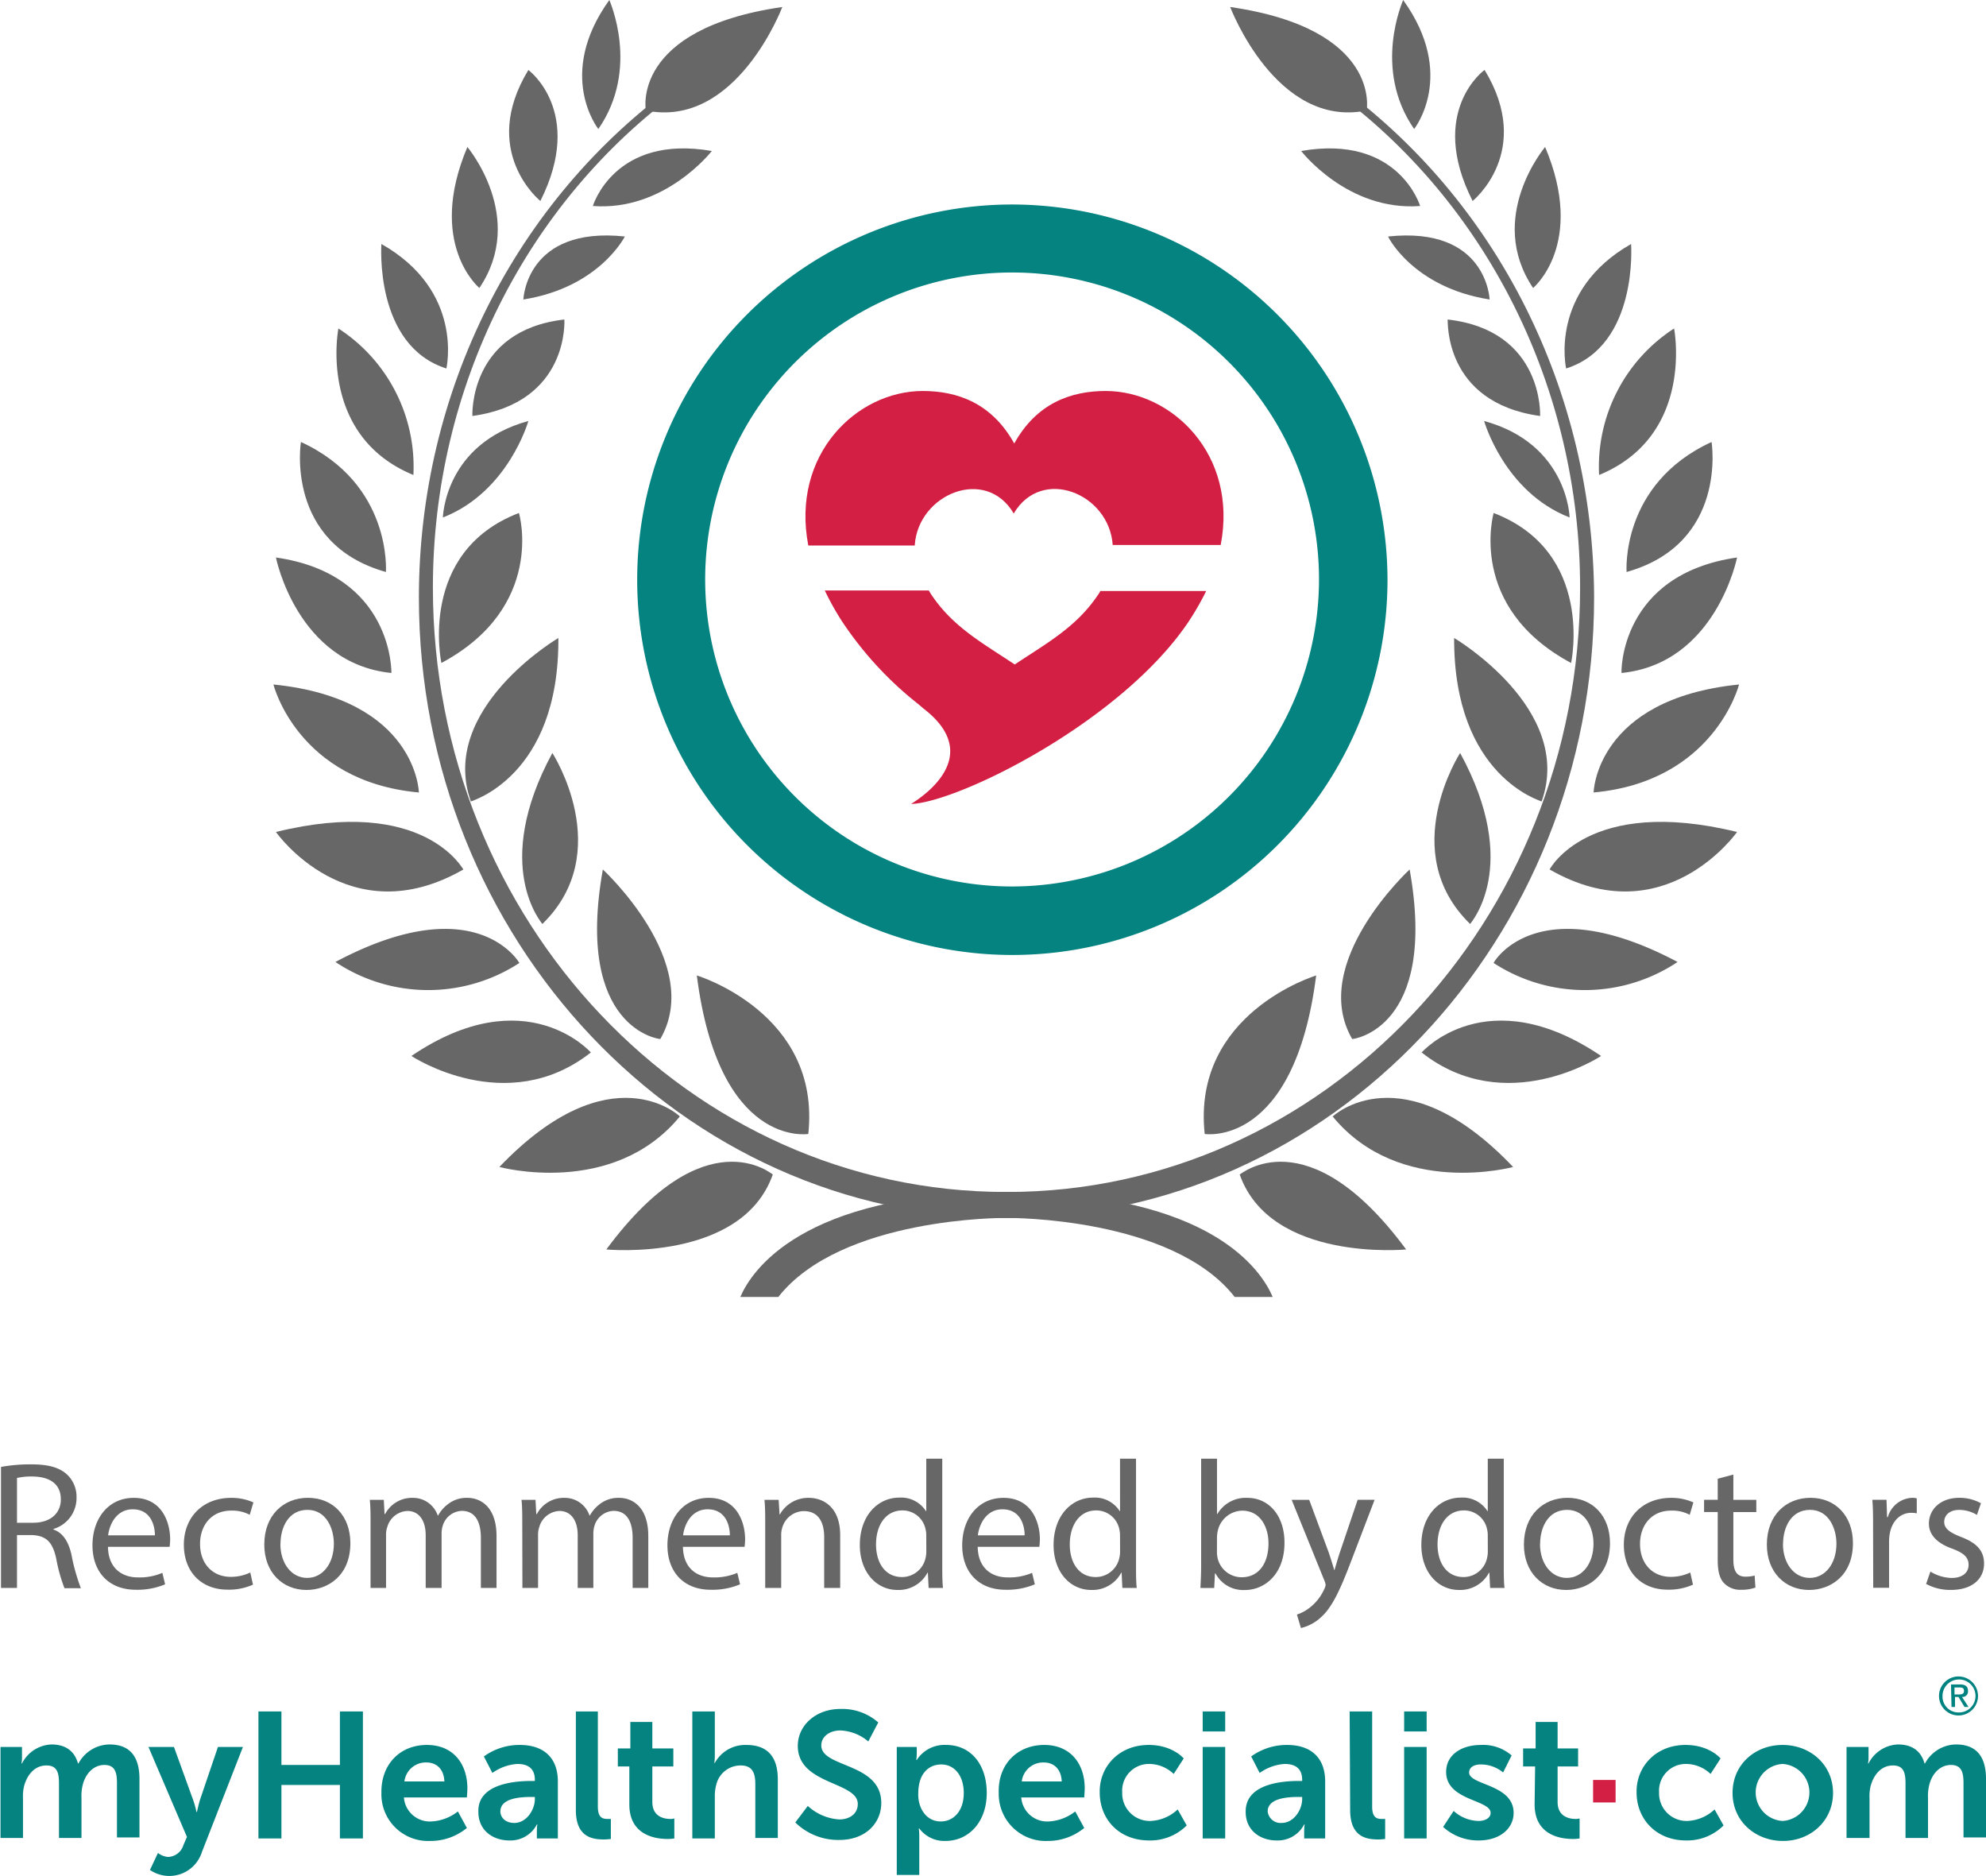 <svg id="Layer_1" data-name="Layer 1" xmlns="http://www.w3.org/2000/svg" viewBox="0 0 397.3 375.2"><defs><style>.cls-1{fill:#676767;}.cls-2{fill:#048381;}.cls-3{fill:#d31f43;}.cls-4{fill:#008280;}</style></defs><title>myHS_RecommendationBadge_Stacked</title><path class="cls-1" d="M140.8,50.9s-3.1-16.3,27.3-20.7c0,0-9.2,24.4-27.3,20.7" transform="translate(-11.6 -28.8)"/><path class="cls-1" d="M131.3,54.6s-8.6-10.8,2.2-25.8c0,.1,6.2,13.7-2.2,25.8" transform="translate(-11.6 -28.8)"/><path class="cls-1" d="M119.7,69s-12.3-9.9-2.4-26.2c-.1-.1,11.4,8.3,2.4,26.2" transform="translate(-11.6 -28.8)"/><path class="cls-1" d="M107.5,86.4s-10.6-8.8-2.4-28.2c0,0,11.9,14.1,2.4,28.2" transform="translate(-11.6 -28.8)"/><path class="cls-1" d="M87.9,77.6s-1.5,20.3,13,24.9c0-.1,3.6-15.5-13-24.9" transform="translate(-11.6 -28.8)"/><path class="cls-1" d="M79.3,94.5s-4.2,21.4,15,29.3a32.93,32.93,0,0,0-15-29.3" transform="translate(-11.6 -28.8)"/><path class="cls-1" d="M71.8,117.2s-3.3,20.3,17,26c0,0,1.3-17.6-17-26" transform="translate(-11.6 -28.8)"/><path class="cls-1" d="M66.8,140.3s4.2,21.2,23.1,23.1c0,.1.5-19.7-23.1-23.1" transform="translate(-11.6 -28.8)"/><path class="cls-1" d="M66.3,165.7s4.8,19.4,29.1,21.6c0,0-.4-18.7-29.1-21.6" transform="translate(-11.6 -28.8)"/><path class="cls-1" d="M66.8,195.2s14.5,20.7,37.5,7.5c-.1,0-7.8-14.8-37.5-7.5" transform="translate(-11.6 -28.8)"/><path class="cls-1" d="M78.7,221.2a33.43,33.43,0,0,0,36.8.2s-8.6-15.2-36.8-.2" transform="translate(-11.6 -28.8)"/><path class="cls-1" d="M93.9,240s19,12.6,35.9-.7c0,0-13-14.8-35.9.7" transform="translate(-11.6 -28.8)"/><path class="cls-1" d="M111.5,262.2s22.7,6.2,36.1-10.1c.1,0-13.8-13.2-36.1,10.1" transform="translate(-11.6 -28.8)"/><path class="cls-1" d="M132.9,278.7s27.1,2.6,33.3-15c0,.1-13.5-11.8-33.3,15" transform="translate(-11.6 -28.8)"/><path class="cls-1" d="M151,223.9s24.9,7.5,22.3,31.7c-.1,0-17.9,2.9-22.3-31.7" transform="translate(-11.6 -28.8)"/><path class="cls-1" d="M132.2,202.7s20.3,18.7,11.5,33.9c0,.1-17.2-1.9-11.5-33.9" transform="translate(-11.6 -28.8)"/><path class="cls-1" d="M122.1,179.4s12.8,19.8-2,34.2c0-.1-10.3-11.5,2-34.2" transform="translate(-11.6 -28.8)"/><path class="cls-1" d="M130.2,70s4.3-14.4,23.8-11c0,0-9.4,12.1-23.8,11" transform="translate(-11.6 -28.8)"/><path class="cls-1" d="M116.3,88.7s.5-14.7,20.3-12.6c0,0-5.1,10.2-20.3,12.6" transform="translate(-11.6 -28.8)"/><path class="cls-1" d="M106.1,112s-.8-17.1,18.4-19.3c0,0,1.1,16.6-18.4,19.3" transform="translate(-11.6 -28.8)"/><path class="cls-1" d="M100.2,132.3s.3-14.7,17.1-19.3c0,0-4,14.2-17.1,19.3" transform="translate(-11.6 -28.8)"/><path class="cls-1" d="M99.9,161.4s-4.8-22.2,15.5-30c.1.1,5.4,18.8-15.5,30" transform="translate(-11.6 -28.8)"/><path class="cls-1" d="M123.3,156.4s-24.1,14.2-17.5,32.7c0-.1,17.7-4.9,17.5-32.7" transform="translate(-11.6 -28.8)"/><path class="cls-1" d="M285,50.9s3.1-16.3-27.3-20.7c0,0,9.2,24.4,27.3,20.7" transform="translate(-11.6 -28.8)"/><path class="cls-1" d="M294.5,54.6s8.6-10.8-2.2-25.8c0,.1-6.2,13.7,2.2,25.8" transform="translate(-11.6 -28.8)"/><path class="cls-1" d="M306.2,69s12.3-9.9,2.4-26.2c0-.1-11.5,8.3-2.4,26.2" transform="translate(-11.6 -28.8)"/><path class="cls-1" d="M318.3,86.4s10.6-8.8,2.4-28.2c0,0-11.9,14.1-2.4,28.2" transform="translate(-11.6 -28.8)"/><path class="cls-1" d="M337.9,77.6s1.5,20.3-13,24.9c0-.1-3.5-15.5,13-24.9" transform="translate(-11.6 -28.8)"/><path class="cls-1" d="M346.5,94.5s4.2,21.4-15,29.3a32.93,32.93,0,0,1,15-29.3" transform="translate(-11.6 -28.8)"/><path class="cls-1" d="M354,117.2s3.3,20.3-17,26c0,0-1.3-17.6,17-26" transform="translate(-11.6 -28.8)"/><path class="cls-1" d="M359.1,140.3s-4.2,21.2-23.1,23.1c-.1.1-.5-19.7,23.1-23.1" transform="translate(-11.6 -28.8)"/><path class="cls-1" d="M359.5,165.7s-4.9,19.4-29.1,21.6c0,0,.4-18.7,29.1-21.6" transform="translate(-11.6 -28.8)"/><path class="cls-1" d="M359.1,195.2s-14.5,20.7-37.5,7.5c0,0,7.7-14.8,37.5-7.5" transform="translate(-11.6 -28.8)"/><path class="cls-1" d="M347.2,221.2a33.43,33.43,0,0,1-36.8.2c-.1,0,8.5-15.2,36.8-.2" transform="translate(-11.6 -28.8)"/><path class="cls-1" d="M331.9,240s-19,12.6-35.9-.7c0,0,13-14.8,35.9.7" transform="translate(-11.6 -28.8)"/><path class="cls-1" d="M314.3,262.2s-22.7,6.2-36.1-10.1c0,0,13.9-13.2,36.1,10.1" transform="translate(-11.6 -28.8)"/><path class="cls-1" d="M292.9,278.7s-27.1,2.6-33.3-15c.1.1,13.5-11.8,33.3,15" transform="translate(-11.6 -28.8)"/><path class="cls-1" d="M274.9,223.9s-24.9,7.5-22.3,31.7c0,0,17.9,2.9,22.3-31.7" transform="translate(-11.6 -28.8)"/><path class="cls-1" d="M293.6,202.7s-20.3,18.7-11.5,33.9c0,.1,17.2-1.9,11.5-33.9" transform="translate(-11.6 -28.8)"/><path class="cls-1" d="M303.7,179.4s-12.8,19.8,2,34.2c0-.1,10.4-11.5-2-34.2" transform="translate(-11.6 -28.8)"/><path class="cls-1" d="M295.7,70s-4.3-14.4-23.8-11c0,0,9.3,12.1,23.8,11" transform="translate(-11.6 -28.8)"/><path class="cls-1" d="M309.6,88.7s-.5-14.7-20.3-12.6c-.1,0,5,10.2,20.3,12.6" transform="translate(-11.6 -28.8)"/><path class="cls-1" d="M319.7,112s.8-17.1-18.5-19.3c.1,0-1,16.6,18.5,19.3" transform="translate(-11.6 -28.8)"/><path class="cls-1" d="M325.6,132.3s-.3-14.7-17.1-19.3c0,0,4,14.2,17.1,19.3" transform="translate(-11.6 -28.8)"/><path class="cls-1" d="M325.9,161.4s4.8-22.2-15.5-30c0,.1-5.4,18.8,15.5,30" transform="translate(-11.6 -28.8)"/><path class="cls-1" d="M302.5,156.4s24.1,14.2,17.5,32.7c0-.1-17.6-4.9-17.5-32.7" transform="translate(-11.6 -28.8)"/><path class="cls-1" d="M278.8,45.5l-.4-.3-1.2.9.7.5c31.2,22.6,49.8,59.9,49.8,99.7,0,66.7-51.4,120.9-114.6,120.9h-.6c-40.7.3-50.6,15.9-52.8,21h7.6c12.6-16,45.2-15.8,45.2-15.8h.6c64.7,0,117.4-55.6,117.4-124.1-.1-41.2-19.4-79.6-51.7-102.8" transform="translate(-11.6 -28.8)"/><path class="cls-1" d="M213.4,267.2h-.6c-63.2,0-114.6-54.2-114.6-120.9,0-39.8,18.6-77.1,49.8-99.7l.7-.5-1.2-.9-.4.3c-32.3,23.2-51.7,61.6-51.7,102.8,0,68.4,52.7,124.1,117.4,124.1h.6s32.7-.2,45.2,15.8h7.6c-2.2-5.2-12.2-20.8-52.8-21" transform="translate(-11.6 -28.8)"/><path class="cls-2" d="M214.07,69.7a75.05,75.05,0,1,0,75.1,75.1,75.2,75.2,0,0,0-75.1-75.1m0,136.4a61.4,61.4,0,1,1,61.4-61.4,61.48,61.48,0,0,1-61.4,61.4" transform="translate(-11.6 -28.8)"/><path class="cls-3" d="M194.6,137.8c.7-10.2,14.2-15.8,19.8-6.3,5.6-9.5,19.1-4,19.8,6.3h21.6c3.5-18.1-9.8-30.8-23-30.8-6.9,0-13.8,2.4-18.3,10.5-4.5-8.1-11.4-10.5-18.3-10.5-13.2,0-26.4,12.7-22.9,30.9h21.3Z" transform="translate(-11.6 -28.8)"/><path class="cls-3" d="M231.8,146.9a10.54,10.54,0,0,1-.7,1.1c-4.3,6.3-10.2,9.5-16.5,13.7-6.3-4.2-12.2-7.4-16.5-13.7-.3-.4-.5-.8-.7-1.1H176.6A54.07,54.07,0,0,0,180,153a70.86,70.86,0,0,0,15.4,16.7c.2.2.5.4.8.7,13.7,10.4-2.6,19.2-2.3,19.2,9.6-.4,42.1-16.5,55.5-36.5a55.48,55.48,0,0,0,3.5-6.1H231.8Z" transform="translate(-11.6 -28.8)"/><path class="cls-2" d="M11.6,378.2H16v2.1a6.76,6.76,0,0,1-.1,1.2H16a6.91,6.91,0,0,1,5.9-3.8c2.8,0,4.6,1.3,5.3,3.8h.1a7.14,7.14,0,0,1,6.2-3.8c3.8,0,6,2.1,6,6.9v11.7H35V385.4c0-2.1-.4-3.6-2.5-3.6-2.3,0-3.9,1.9-4.4,4.2a9,9,0,0,0-.2,2.4v8H23.4V385.5c0-2-.3-3.6-2.5-3.6-2.4,0-3.9,1.9-4.5,4.2a8.58,8.58,0,0,0-.2,2.3v8H11.7V378.2Z" transform="translate(-11.6 -28.8)"/><path class="cls-2" d="M43.2,399.4a3.81,3.81,0,0,0,2,.8,3.33,3.33,0,0,0,3.1-2.4l.7-1.6-7.7-18h5.1l3.8,10.5a17.61,17.61,0,0,1,.7,2.5H51s.3-1.4.6-2.4l3.6-10.6h5l-8.2,21a6.84,6.84,0,0,1-10.4,3.6Z" transform="translate(-11.6 -28.8)"/><polygon class="cls-2" points="51.7 342.3 56.3 342.3 56.3 353 68 353 68 342.3 72.6 342.3 72.6 367.7 68 367.7 68 357 56.3 357 56.3 367.7 51.7 367.7 51.7 342.3"/><path class="cls-2" d="M97,377.8c5.3,0,8.1,3.8,8.1,8.7,0,.5-.1,1.8-.1,1.8H92.4a5.2,5.2,0,0,0,5.5,4.8,9.35,9.35,0,0,0,5.3-2l1.8,3.3a11.42,11.42,0,0,1-7.3,2.6,9.35,9.35,0,0,1-9.8-9.6c-.1-5.7,3.7-9.6,9.1-9.6m3.5,7.3c-.1-2.5-1.6-3.8-3.6-3.8a4.32,4.32,0,0,0-4.4,3.8Z" transform="translate(-11.6 -28.8)"/><path class="cls-2" d="M118,385h.6v-.2c0-2.4-1.5-3.2-3.5-3.2a9.62,9.62,0,0,0-5,1.8l-1.7-3.3a12.12,12.12,0,0,1,7.2-2.3c4.8,0,7.6,2.6,7.6,7.3v11.4H119V395a8.87,8.87,0,0,1,.1-1.3H119a5.94,5.94,0,0,1-5.5,3.2c-3.3,0-6.2-2-6.2-5.7-.2-5.8,7.7-6.2,10.7-6.2m-3.5,8.4c2.4,0,4.1-2.6,4.1-4.8v-.4h-.8c-2.3,0-6.1.3-6.1,2.9,0,1.1.9,2.3,2.8,2.3" transform="translate(-11.6 -28.8)"/><path class="cls-2" d="M126.7,371.1h4.5v19c0,2,.7,2.5,1.9,2.5h.7v4a11.35,11.35,0,0,1-1.4.1c-2.5,0-5.6-.6-5.6-5.9V371.1Z" transform="translate(-11.6 -28.8)"/><path class="cls-2" d="M137.6,382.1h-2.4v-3.6h2.5v-5.3h4.4v5.3h4.2v3.6h-4.2v7.1c0,3,2.4,3.4,3.6,3.4a2.77,2.77,0,0,0,.8-.1v4a7.9,7.9,0,0,1-1.4.1c-2.5,0-7.6-.8-7.6-6.9v-7.6Z" transform="translate(-11.6 -28.8)"/><path class="cls-2" d="M150.1,371.1h4.5v8.8a10.07,10.07,0,0,1-.1,1.5h.1a6.93,6.93,0,0,1,6.3-3.6c4,0,6.3,2.1,6.3,6.9v11.7h-4.5V385.6c0-2.2-.6-3.7-2.9-3.7a5,5,0,0,0-4.9,3.8,8.75,8.75,0,0,0-.3,2.4v8.4h-4.5V371.1Z" transform="translate(-11.6 -28.8)"/><path class="cls-2" d="M173.2,390a10.28,10.28,0,0,0,6.3,2.7c1.9,0,3.7-1,3.7-3.1,0-4.5-12-3.8-12-11.6,0-4.2,3.7-7.4,8.5-7.4a10.93,10.93,0,0,1,7.6,2.7l-2,3.8a9.18,9.18,0,0,0-5.6-2.2c-2.1,0-3.8,1.2-3.8,3,0,4.5,12,3.4,12,11.5,0,4-3.1,7.4-8.4,7.4a12.25,12.25,0,0,1-8.8-3.5Z" transform="translate(-11.6 -28.8)"/><path class="cls-2" d="M190.8,378.2H195v1.3a8.87,8.87,0,0,1-.1,1.3h.1a6.6,6.6,0,0,1,5.9-3c4.9,0,8.1,3.9,8.1,9.6s-3.5,9.6-8.3,9.6a6.26,6.26,0,0,1-5.2-2.5h-.1a10.76,10.76,0,0,1,.1,1.6v7.7H191V378.2Zm9,14.9c2.5,0,4.6-2,4.6-5.7,0-3.5-1.9-5.7-4.5-5.7-2.4,0-4.6,1.7-4.6,5.8-.1,2.8,1.5,5.6,4.5,5.6" transform="translate(-11.6 -28.8)"/><path class="cls-2" d="M220.5,377.8c5.3,0,8.1,3.8,8.1,8.7,0,.5-.1,1.8-.1,1.8H215.9a5.2,5.2,0,0,0,5.5,4.8,9.35,9.35,0,0,0,5.3-2l1.8,3.3a11.42,11.42,0,0,1-7.3,2.6,9.4,9.4,0,0,1-9.8-9.6c-.2-5.7,3.7-9.6,9.1-9.6m3.5,7.3c-.1-2.5-1.6-3.8-3.6-3.8a4.32,4.32,0,0,0-4.4,3.8Z" transform="translate(-11.6 -28.8)"/><path class="cls-2" d="M241.4,377.8c4.8,0,7,2.7,7,2.7l-2,3.1a7.16,7.16,0,0,0-4.8-2,5.35,5.35,0,0,0-5.5,5.7,5.51,5.51,0,0,0,5.7,5.7,8.49,8.49,0,0,0,5.4-2.3l1.8,3.2a10.3,10.3,0,0,1-7.5,3c-6.1,0-9.9-4.3-9.9-9.6-.1-5.1,3.8-9.5,9.8-9.5" transform="translate(-11.6 -28.8)"/><path class="cls-2" d="M252.2,371.1h4.5v4h-4.5v-4Zm0,7.1h4.5v18.3h-4.5V378.2Z" transform="translate(-11.6 -28.8)"/><path class="cls-2" d="M271.5,385h.6v-.2c0-2.4-1.5-3.2-3.5-3.2a9.62,9.62,0,0,0-5,1.8l-1.7-3.3a12.12,12.12,0,0,1,7.2-2.3c4.8,0,7.6,2.6,7.6,7.3v11.4h-4.2V395a8.87,8.87,0,0,1,.1-1.3h-.1a5.94,5.94,0,0,1-5.5,3.2c-3.3,0-6.2-2-6.2-5.7-.1-5.8,7.7-6.2,10.7-6.2m-3.5,8.4c2.4,0,4.1-2.6,4.1-4.8v-.4h-.8c-2.3,0-6.1.3-6.1,2.9a2.6,2.6,0,0,0,2.8,2.3" transform="translate(-11.6 -28.8)"/><path class="cls-2" d="M281.6,371.1h4.5v19c0,2,.7,2.5,1.9,2.5h.7v4a11.35,11.35,0,0,1-1.4.1c-2.5,0-5.6-.6-5.6-5.9l-.1-19.7Z" transform="translate(-11.6 -28.8)"/><path class="cls-2" d="M292.5,371.1H297v4h-4.5Zm0,7.1H297v18.3h-4.5Z" transform="translate(-11.6 -28.8)"/><path class="cls-2" d="M302.4,391a7.65,7.65,0,0,0,5,2c1.3,0,2.4-.6,2.4-1.6,0-2.7-8.9-2.4-8.9-8.2,0-3.4,3-5.4,7-5.4a8.66,8.66,0,0,1,6.1,2.1l-1.7,3.4a7,7,0,0,0-4.5-1.6c-1.2,0-2.3.5-2.3,1.6,0,2.6,8.9,2.3,8.9,8.1,0,3-2.6,5.5-7,5.5a10.37,10.37,0,0,1-7.1-2.7Z" transform="translate(-11.6 -28.8)"/><path class="cls-2" d="M318.7,382.1h-2.4v-3.6h2.5v-5.3h4.4v5.3h4.1v3.6h-4.1v7.1c0,3,2.4,3.4,3.6,3.4a2.77,2.77,0,0,0,.8-.1v4a7.9,7.9,0,0,1-1.4.1c-2.5,0-7.6-.8-7.6-6.9l.1-7.6Z" transform="translate(-11.6 -28.8)"/><rect class="cls-3" x="318.7" y="356" width="4.5" height="4.5"/><path class="cls-2" d="M348.8,377.8c4.8,0,7,2.7,7,2.7l-2,3.1a7.16,7.16,0,0,0-4.8-2,5.35,5.35,0,0,0-5.5,5.7,5.51,5.51,0,0,0,5.7,5.7,8.49,8.49,0,0,0,5.4-2.3l1.8,3.2a10.3,10.3,0,0,1-7.5,3c-6,0-9.9-4.3-9.9-9.6-.1-5.1,3.8-9.5,9.8-9.5" transform="translate(-11.6 -28.8)"/><path class="cls-2" d="M368.2,377.8c5.6,0,10.1,4,10.1,9.6s-4.5,9.6-10,9.6-10.1-3.9-10.1-9.6,4.5-9.6,10-9.6m0,15.2a5.71,5.71,0,0,0,0-11.4,5.71,5.71,0,0,0,0,11.4" transform="translate(-11.6 -28.8)"/><path class="cls-2" d="M381,378.2h4.4v2.1a6.76,6.76,0,0,1-.1,1.2h.1a6.91,6.91,0,0,1,5.9-3.8c2.8,0,4.6,1.3,5.3,3.8h.1a7.14,7.14,0,0,1,6.2-3.8c3.8,0,6,2.1,6,6.9v11.7h-4.5V385.4c0-2.1-.4-3.6-2.5-3.6-2.3,0-3.9,1.9-4.4,4.2a9,9,0,0,0-.2,2.4v8h-4.5V385.5c0-2-.3-3.6-2.5-3.6-2.4,0-3.9,1.9-4.5,4.2a8.58,8.58,0,0,0-.2,2.3v8H381V378.2Z" transform="translate(-11.6 -28.8)"/><path class="cls-4" d="M403.4,364.1a3.9,3.9,0,1,1-3.9,3.9,3.9,3.9,0,0,1,3.9-3.9m0,7.2a3.3,3.3,0,1,0-3.2-3.3,3.18,3.18,0,0,0,3.2,3.3m-1.5-5.6h1.8c1.1,0,1.6.4,1.6,1.3a1.1,1.1,0,0,1-1.2,1.2l1.3,2h-.8l-1.2-2h-.7v2H402l-.1-4.5Zm.7,2h.7c.6,0,1.2,0,1.2-.7s-.5-.7-1-.7h-.9v1.4Z" transform="translate(-11.6 -28.8)"/><path class="cls-1" d="M11.8,322.19a33,33,0,0,1,6.08-.51c3.39,0,5.57.62,7.1,2a6.11,6.11,0,0,1,1.93,4.66,6.44,6.44,0,0,1-4.62,6.26v.11c1.89.66,3,2.4,3.6,5a39.07,39.07,0,0,0,1.89,6.74H24.5a31.78,31.78,0,0,1-1.64-5.86c-.73-3.39-2-4.66-4.92-4.77H15V346.4H11.8ZM15,333.36h3.24c3.39,0,5.53-1.86,5.53-4.66,0-3.17-2.29-4.55-5.64-4.59a13,13,0,0,0-3.13.29Z" transform="translate(-11.6 -28.8)"/><path class="cls-1" d="M33.2,338.17c.07,4.33,2.84,6.12,6,6.12a11.58,11.58,0,0,0,4.88-.91l.55,2.29a14.27,14.27,0,0,1-5.86,1.09c-5.42,0-8.67-3.57-8.67-8.88s3.13-9.5,8.26-9.5c5.75,0,7.28,5.06,7.28,8.3a12.11,12.11,0,0,1-.11,1.49Zm9.39-2.29c0-2-.84-5.21-4.44-5.21-3.24,0-4.66,3-4.92,5.21Z" transform="translate(-11.6 -28.8)"/><path class="cls-1" d="M62.21,345.74a11.8,11.8,0,0,1-5.06,1c-5.32,0-8.77-3.6-8.77-9s3.71-9.36,9.47-9.36a10.71,10.71,0,0,1,4.44.91l-.73,2.48a7.43,7.43,0,0,0-3.71-.84c-4,0-6.23,3-6.23,6.66,0,4.08,2.62,6.59,6.12,6.59a9.1,9.1,0,0,0,3.93-.87Z" transform="translate(-11.6 -28.8)"/><path class="cls-1" d="M81.69,337.44c0,6.52-4.51,9.36-8.77,9.36-4.77,0-8.45-3.5-8.45-9.07,0-5.9,3.86-9.36,8.74-9.36C78.27,328.38,81.69,332.05,81.69,337.44Zm-14,.18c0,3.86,2.22,6.77,5.35,6.77s5.35-2.88,5.35-6.84c0-3-1.49-6.77-5.28-6.77S67.71,334.27,67.71,337.62Z" transform="translate(-11.6 -28.8)"/><path class="cls-1" d="M85.73,333.55c0-1.82,0-3.31-.15-4.77h2.8l.15,2.84h.11a6.07,6.07,0,0,1,5.53-3.24,5.21,5.21,0,0,1,5,3.53h.07a7.26,7.26,0,0,1,2-2.29,6,6,0,0,1,3.9-1.24c2.33,0,5.79,1.53,5.79,7.65V346.4h-3.13v-10c0-3.39-1.24-5.42-3.82-5.42a4.15,4.15,0,0,0-3.79,2.91,5.27,5.27,0,0,0-.25,1.6V346.4H96.76V335.84c0-2.8-1.24-4.84-3.68-4.84a4.38,4.38,0,0,0-4,3.2,4.42,4.42,0,0,0-.25,1.57V346.4H85.73Z" transform="translate(-11.6 -28.8)"/><path class="cls-1" d="M116.08,333.55c0-1.82,0-3.31-.15-4.77h2.8l.15,2.84H119a6.07,6.07,0,0,1,5.53-3.24,5.21,5.21,0,0,1,5,3.53h.07a7.26,7.26,0,0,1,2-2.29,6,6,0,0,1,3.9-1.24c2.33,0,5.79,1.53,5.79,7.65V346.4h-3.13v-10c0-3.39-1.24-5.42-3.82-5.42a4.15,4.15,0,0,0-3.79,2.91,5.27,5.27,0,0,0-.25,1.6V346.4h-3.13V335.84c0-2.8-1.24-4.84-3.68-4.84a4.38,4.38,0,0,0-4,3.2,4.42,4.42,0,0,0-.25,1.57V346.4h-3.13Z" transform="translate(-11.6 -28.8)"/><path class="cls-1" d="M148.22,338.17c.07,4.33,2.84,6.12,6,6.12a11.58,11.58,0,0,0,4.88-.91l.55,2.29a14.27,14.27,0,0,1-5.86,1.09c-5.42,0-8.67-3.57-8.67-8.88s3.13-9.5,8.26-9.5c5.75,0,7.28,5.06,7.28,8.3a12.11,12.11,0,0,1-.11,1.49Zm9.39-2.29c0-2-.84-5.21-4.44-5.21-3.24,0-4.66,3-4.92,5.21Z" transform="translate(-11.6 -28.8)"/><path class="cls-1" d="M164.68,333.55c0-1.82,0-3.31-.15-4.77h2.84l.18,2.91h.07a6.48,6.48,0,0,1,5.83-3.31c2.44,0,6.23,1.46,6.23,7.5V346.4h-3.2V336.24c0-2.84-1.06-5.21-4.08-5.21a4.55,4.55,0,0,0-4.3,3.28,4.61,4.61,0,0,0-.22,1.49V346.4h-3.2Z" transform="translate(-11.6 -28.8)"/><path class="cls-1" d="M200.1,320.55v21.3c0,1.57,0,3.35.15,4.55h-2.88l-.15-3.06h-.07a6.52,6.52,0,0,1-6,3.46c-4.26,0-7.54-3.6-7.54-9,0-5.86,3.6-9.47,7.9-9.47a5.89,5.89,0,0,1,5.32,2.69h.07V320.55Zm-3.2,15.4a5.64,5.64,0,0,0-.15-1.35,4.71,4.71,0,0,0-4.62-3.71c-3.31,0-5.28,2.91-5.28,6.81,0,3.57,1.75,6.52,5.21,6.52a4.82,4.82,0,0,0,4.7-3.82,5.56,5.56,0,0,0,.15-1.38Z" transform="translate(-11.6 -28.8)"/><path class="cls-1" d="M207.19,338.17c.07,4.33,2.84,6.12,6,6.12a11.59,11.59,0,0,0,4.88-.91l.55,2.29a14.27,14.27,0,0,1-5.86,1.09c-5.42,0-8.67-3.57-8.67-8.88s3.13-9.5,8.26-9.5c5.75,0,7.28,5.06,7.28,8.3a12.11,12.11,0,0,1-.11,1.49Zm9.39-2.29c0-2-.84-5.21-4.44-5.21-3.24,0-4.66,3-4.92,5.21Z" transform="translate(-11.6 -28.8)"/><path class="cls-1" d="M238.86,320.55v21.3c0,1.57,0,3.35.15,4.55h-2.88l-.15-3.06h-.07a6.52,6.52,0,0,1-6,3.46c-4.26,0-7.54-3.6-7.54-9,0-5.86,3.6-9.47,7.9-9.47a5.89,5.89,0,0,1,5.32,2.69h.07V320.55Zm-3.2,15.4a5.64,5.64,0,0,0-.15-1.35,4.71,4.71,0,0,0-4.62-3.71c-3.31,0-5.28,2.91-5.28,6.81,0,3.57,1.75,6.52,5.21,6.52a4.82,4.82,0,0,0,4.7-3.82,5.56,5.56,0,0,0,.15-1.38Z" transform="translate(-11.6 -28.8)"/><path class="cls-1" d="M251.74,346.4c.07-1.2.15-3,.15-4.55v-21.3h3.17v11.07h.07a6.56,6.56,0,0,1,6-3.24c4.37,0,7.46,3.64,7.43,9,0,6.3-4,9.43-7.9,9.43a6.28,6.28,0,0,1-5.9-3.31h-.11l-.15,2.91Zm3.31-7.06a6,6,0,0,0,.15,1.17,4.94,4.94,0,0,0,4.81,3.75c3.35,0,5.35-2.73,5.35-6.77,0-3.53-1.82-6.55-5.24-6.55a5.11,5.11,0,0,0-4.88,3.93,6.35,6.35,0,0,0-.18,1.31Z" transform="translate(-11.6 -28.8)"/><path class="cls-1" d="M273.51,328.78l3.86,10.41c.4,1.17.84,2.55,1.13,3.6h.07c.33-1.06.69-2.4,1.13-3.68l3.5-10.34h3.39l-4.81,12.56c-2.29,6-3.86,9.14-6,11a8.67,8.67,0,0,1-3.93,2.08l-.8-2.69a8.49,8.49,0,0,0,2.8-1.57,9.72,9.72,0,0,0,2.69-3.57,2.31,2.31,0,0,0,.25-.76,2.8,2.8,0,0,0-.22-.84L270,328.78Z" transform="translate(-11.6 -28.8)"/><path class="cls-1" d="M312.43,320.55v21.3c0,1.57,0,3.35.15,4.55H309.7l-.15-3.06h-.07a6.52,6.52,0,0,1-6,3.46c-4.26,0-7.54-3.6-7.54-9,0-5.86,3.6-9.47,7.9-9.47a5.89,5.89,0,0,1,5.32,2.69h.07V320.55Zm-3.2,15.4a5.64,5.64,0,0,0-.15-1.35,4.71,4.71,0,0,0-4.62-3.71c-3.31,0-5.28,2.91-5.28,6.81,0,3.57,1.75,6.52,5.21,6.52a4.82,4.82,0,0,0,4.7-3.82,5.56,5.56,0,0,0,.15-1.38Z" transform="translate(-11.6 -28.8)"/><path class="cls-1" d="M333.68,337.44c0,6.52-4.51,9.36-8.77,9.36-4.77,0-8.45-3.5-8.45-9.07,0-5.9,3.86-9.36,8.74-9.36C330.26,328.38,333.68,332.05,333.68,337.44Zm-14,.18c0,3.86,2.22,6.77,5.35,6.77s5.35-2.88,5.35-6.84c0-3-1.49-6.77-5.28-6.77S319.7,334.27,319.7,337.62Z" transform="translate(-11.6 -28.8)"/><path class="cls-1" d="M350.28,345.74a11.81,11.81,0,0,1-5.06,1c-5.32,0-8.77-3.6-8.77-9s3.71-9.36,9.47-9.36a10.72,10.72,0,0,1,4.44.91l-.73,2.48a7.43,7.43,0,0,0-3.71-.84c-4,0-6.23,3-6.23,6.66,0,4.08,2.62,6.59,6.12,6.59a9.1,9.1,0,0,0,3.93-.87Z" transform="translate(-11.6 -28.8)"/><path class="cls-1" d="M358.36,323.72v5.06h4.59v2.44h-4.59v9.5c0,2.18.62,3.42,2.4,3.42a7.12,7.12,0,0,0,1.86-.22l.15,2.4a7.84,7.84,0,0,1-2.84.44,4.44,4.44,0,0,1-3.46-1.35c-.91-.95-1.24-2.51-1.24-4.59v-9.61H352.5v-2.44h2.73v-4.22Z" transform="translate(-11.6 -28.8)"/><path class="cls-1" d="M382.28,337.44c0,6.52-4.51,9.36-8.77,9.36-4.77,0-8.45-3.5-8.45-9.07,0-5.9,3.86-9.36,8.74-9.36C378.85,328.38,382.28,332.05,382.28,337.44Zm-14,.18c0,3.86,2.22,6.77,5.35,6.77s5.35-2.88,5.35-6.84c0-3-1.49-6.77-5.28-6.77S368.3,334.27,368.3,337.62Z" transform="translate(-11.6 -28.8)"/><path class="cls-1" d="M386.31,334.27c0-2.08,0-3.86-.15-5.5H389l.11,3.46h.15a5.29,5.29,0,0,1,4.88-3.86,3.45,3.45,0,0,1,.91.11v3a4.79,4.79,0,0,0-1.09-.11c-2.26,0-3.86,1.71-4.3,4.11a9.07,9.07,0,0,0-.15,1.49v9.39h-3.17Z" transform="translate(-11.6 -28.8)"/><path class="cls-1" d="M397.78,343.12A8.4,8.4,0,0,0,402,344.4c2.33,0,3.42-1.17,3.42-2.62s-.91-2.37-3.28-3.24c-3.17-1.13-4.66-2.88-4.66-5,0-2.84,2.29-5.17,6.08-5.17a8.8,8.8,0,0,1,4.33,1.09l-.8,2.33a6.86,6.86,0,0,0-3.6-1c-1.89,0-2.95,1.09-2.95,2.4s1.06,2.11,3.35,3c3.06,1.17,4.62,2.69,4.62,5.32,0,3.09-2.4,5.28-6.59,5.28a10.06,10.06,0,0,1-5-1.2Z" transform="translate(-11.6 -28.8)"/></svg>